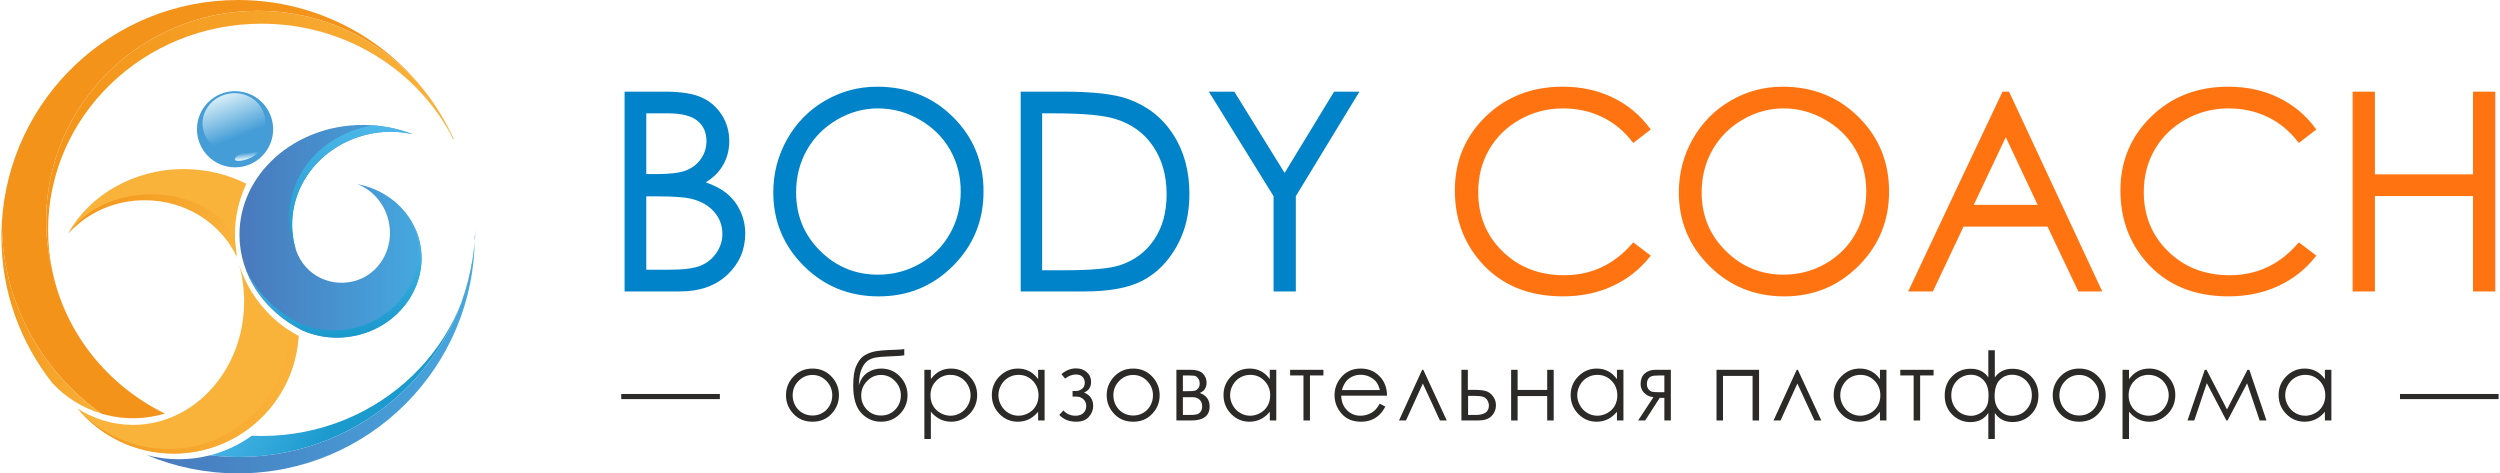 <?xml version="1.0" encoding="UTF-8"?>
<!DOCTYPE svg PUBLIC "-//W3C//DTD SVG 1.1//EN" "http://www.w3.org/Graphics/SVG/1.1/DTD/svg11.dtd">
<!-- Creator: CorelDRAW -->
<svg xmlns="http://www.w3.org/2000/svg" xml:space="preserve" width="1727px" height="327px" version="1.1" style="shape-rendering:geometricPrecision; text-rendering:geometricPrecision; image-rendering:optimizeQuality; fill-rule:evenodd; clip-rule:evenodd"
viewBox="0 0 1592.79 301.93"
 xmlns:xlink="http://www.w3.org/1999/xlink"
 xmlns:xodm="http://www.corel.com/coreldraw/odm/2003">
 <defs>
  <style type="text/css">
   <![CDATA[
    .fil17 {fill:#2B2A29}
    .fil16 {fill:#2B2A29;fill-rule:nonzero}
    .fil7 {fill:#F9B33B;fill-rule:nonzero}
    .fil0 {fill:#F3931A;fill-rule:nonzero}
    .fil4 {fill:#449DD7;fill-rule:nonzero}
    .fil14 {fill:#0083C8;fill-rule:nonzero}
    .fil15 {fill:#FF7311;fill-rule:nonzero}
    .fil5 {fill:url(#id0)}
    .fil6 {fill:url(#id1)}
    .fil13 {fill:url(#id2)}
    .fil8 {fill:url(#id3)}
    .fil10 {fill:url(#id4)}
    .fil9 {fill:url(#id5)}
    .fil2 {fill:url(#id6)}
    .fil1 {fill:url(#id7)}
    .fil11 {fill:url(#id8)}
    .fil3 {fill:url(#id9)}
    .fil12 {fill:url(#id10)}
   ]]>
  </style>
  <linearGradient id="id0" gradientUnits="userSpaceOnUse" x1="154.54" y1="94.67" x2="142.04" y2="62.08">
   <stop offset="0" style="stop-opacity:1; stop-color:#449DD7"/>
   <stop offset="0.231" style="stop-opacity:1; stop-color:#449DD7"/>
   <stop offset="1" style="stop-opacity:1; stop-color:#D0EAF6"/>
  </linearGradient>
  <linearGradient id="id1" gradientUnits="userSpaceOnUse" x1="155.93" y1="97.04" x2="156.39" y2="101.26">
   <stop offset="0" style="stop-opacity:1; stop-color:#449DD7"/>
   <stop offset="0.09" style="stop-opacity:1; stop-color:#449DD7"/>
   <stop offset="1" style="stop-opacity:1; stop-color:#D4ECF8"/>
  </linearGradient>
  <linearGradient id="id2" gradientUnits="userSpaceOnUse" x1="92.78" y1="226.44" x2="302.15" y2="226.44">
   <stop offset="0" style="stop-opacity:1; stop-color:#4979BC"/>
   <stop offset="1" style="stop-opacity:1; stop-color:#45A7DE"/>
  </linearGradient>
  <linearGradient id="id3" gradientUnits="userSpaceOnUse" x1="142.17" y1="164.41" x2="53.01" y2="119.76">
   <stop offset="0" style="stop-opacity:1; stop-color:#F9B33B"/>
   <stop offset="1" style="stop-opacity:1; stop-color:#F39519"/>
  </linearGradient>
  <linearGradient id="id4" gradientUnits="userSpaceOnUse" xlink:href="#id3" x1="285.04" y1="115.59" x2="34.19" y2="72.9">
  </linearGradient>
  <linearGradient id="id5" gradientUnits="userSpaceOnUse" xlink:href="#id3" x1="184.54" y1="263.02" x2="52.13" y2="233.23">
  </linearGradient>
  <linearGradient id="id6" gradientUnits="userSpaceOnUse" x1="217.91" y1="163.08" x2="230.43" y2="78.17">
   <stop offset="0" style="stop-opacity:1; stop-color:#1B9ACE"/>
   <stop offset="1" style="stop-opacity:1; stop-color:#4DB7E9"/>
  </linearGradient>
  <linearGradient id="id7" gradientUnits="userSpaceOnUse" xlink:href="#id2" x1="151.84" y1="146.9" x2="263.65" y2="146.9">
  </linearGradient>
  <linearGradient id="id8" gradientUnits="userSpaceOnUse" xlink:href="#id3" x1="67.93" y1="203.54" x2="-3.85" y2="202.17">
  </linearGradient>
  <linearGradient id="id9" gradientUnits="userSpaceOnUse" xlink:href="#id6" x1="220.11" y1="213.09" x2="212.06" y2="152.53">
  </linearGradient>
  <linearGradient id="id10" gradientUnits="userSpaceOnUse" x1="272.07" y1="246.43" x2="171.03" y2="193.6">
   <stop offset="0" style="stop-opacity:1; stop-color:#1B9ACE"/>
   <stop offset="0.361" style="stop-opacity:1; stop-color:#1B9ACE"/>
   <stop offset="1" style="stop-opacity:1; stop-color:#4DB7E9"/>
  </linearGradient>
 </defs>
 <g id="Слой_x0020_1">
  <g id="_2080804948528">
   <g>
    <path class="fil0" d="M288.07 88.6c-20.51,-48 -68.51,-81.69 -124.46,-81.69 -74.6,0 -135.08,59.89 -135.08,133.74 0,11.27 1.41,22.22 4.06,32.68 8.46,39.57 35.37,72.62 71.63,90.46 -12.04,3.6 -24.9,4.07 -37.62,0.82 -0.94,-0.24 -1.87,-0.5 -2.8,-0.79 -38.45,-27.11 -63.52,-71.62 -63.52,-121.93l-0.01 0c4.69,-79.13 70.36,-141.89 150.69,-141.89 61.15,0 113.81,36.37 137.53,88.65l-0.42 -0.05z"/>
    <path class="fil1" d="M262.32 85.65c-9.21,-2.14 -19.11,-2.23 -29.01,0.13 -33.05,7.89 -53.92,38.74 -46.32,70.57 4.18,17.49 20.78,27.08 37.39,23.12 16.6,-3.96 26.69,-21.35 22.51,-38.84 -2.64,-11.06 -10.36,-19.51 -19.88,-23.21 19.77,3.74 35.99,18.16 40.03,37.96 5.45,26.68 -13.28,53.03 -41.82,58.85 -11.69,2.38 -23.2,0.92 -33.11,-3.42 -24.04,-11.98 -40.27,-34.89 -40.27,-61.14 0,-38.65 35.23,-69.97 78.68,-69.97 11.32,0 22.08,2.12 31.8,5.95z"/>
    <path class="fil2" d="M237.66 79.98c-2.08,0.28 -4.16,0.68 -6.24,1.16 -33.04,7.89 -53.91,38.74 -46.31,70.57 0.61,2.56 1.48,4.94 2.58,7.14l0 0c-0.26,-0.81 -0.49,-1.65 -0.7,-2.5 -7.6,-31.83 13.27,-62.68 46.32,-70.57 9.9,-2.36 19.8,-2.27 29.01,-0.13 -7.65,-3.02 -15.96,-4.98 -24.66,-5.67z"/>
    <path class="fil3" d="M263.55 144.86c0.66,1.92 1.19,3.87 1.61,5.9 5.44,26.66 -13.29,53.01 -41.83,58.83 -11.69,2.39 -23.19,0.94 -33.1,-3.42 -15.46,-7.7 -27.7,-19.92 -34.46,-34.66l-0.02 0.02c6.18,16.78 19.31,30.77 36.36,39.28 9.91,4.34 21.42,5.8 33.11,3.42 28.54,-5.82 47.27,-32.17 41.82,-58.85 -0.75,-3.7 -1.94,-7.21 -3.49,-10.52l0 0z"/>
    <path class="fil4" d="M173.32 82.44c0,13.41 -10.88,24.3 -24.3,24.3 -13.41,0 -24.29,-10.89 -24.29,-24.3 0,-13.43 10.88,-24.3 24.29,-24.3 13.42,0 24.3,10.87 24.3,24.3z"/>
    <path class="fil5" d="M168 74.68c1.91,10.29 -5.36,20.27 -16.24,22.29 -10.89,2.03 -21.27,-4.65 -23.19,-14.93 -1.92,-10.27 5.35,-20.24 16.24,-22.27 10.89,-2.04 21.27,4.64 23.19,14.91z"/>
    <path class="fil6" d="M163.42 96.47c0.47,1.26 -2.41,3.49 -6.41,4.97 -4.02,1.49 -7.64,1.66 -8.11,0.4 -0.47,-1.26 2.4,-3.5 6.41,-4.98 4.01,-1.48 7.64,-1.65 8.11,-0.39z"/>
    <path class="fil7" d="M189.51 214.38c-17.82,-9.65 -31.53,-25.88 -37.9,-45.43 2.07,7.38 3.2,15.23 3.2,23.38 0,43.46 -31.76,78.67 -70.94,78.67 -12.82,0 -24.85,-3.78 -35.23,-10.37 14.64,17.52 36.64,28.66 61.24,28.66 42.43,0 77.12,-33.11 79.63,-74.91z"/>
    <path class="fil7" d="M150.14 163.17c-9.91,-21.35 -32.35,-36.24 -58.45,-36.24 -19.85,0 -37.45,8.45 -49.16,21.97 13.49,-24.25 41.5,-41.05 73.71,-41.05 14.52,0 28.17,3.38 40.01,9.33 -4.69,9.93 -7.3,20.94 -7.3,32.53 0,4.6 0.41,9.08 1.19,13.46z"/>
    <path class="fil8" d="M43.09 148.47c10.24,-14.65 29.89,-24.55 52.45,-24.55 23.27,0 43.44,10.52 53.38,25.92 0,4.58 0.48,9.76 1.27,14.14 -9.96,-21.36 -32.51,-36.25 -58.74,-36.25 -19.42,0 -36.7,8.02 -48.45,20.92l0.09 -0.18z"/>
    <path class="fil9" d="M183.47 210.76c-0.27,41.82 -34.65,75.62 -77.02,75.62 -23.02,0 -43.67,-9.97 -57.78,-25.77l-0.03 0.02c14.64,17.52 36.64,28.66 61.24,28.66 42.43,0 77.12,-33.11 79.63,-74.91 -2.03,-1.11 -4,-2.27 -5.91,-3.55l-0.13 -0.07z"/>
    <path class="fil10" d="M32.59 173.33c-2.65,-10.46 -4.06,-21.41 -4.06,-32.68 0,-73.85 60.48,-133.74 135.08,-133.74 55.95,0 104.05,33.77 124.55,81.76 -22.16,-43.6 -68.51,-73.55 -122.21,-73.55 -75.21,0 -136.17,58.87 -136.17,131.49 0,9.14 0.97,18.08 2.81,26.72l0 0z"/>
    <path class="fil11" d="M63.8 263.82c-38.45,-27.11 -63.52,-71.62 -63.52,-121.93l-0.01 0c-0.18,3.01 -0.27,6.03 -0.27,9.07 0,35.4 12.28,67.85 32.68,93.6 8.38,8.92 19,15.62 31.12,19.26l0 0z"/>
    <path class="fil12" d="M302.14 150.98c-4.74,78.39 -70.44,140.51 -150.79,140.51 -6.19,0 -12.29,-0.38 -18.29,-1.09 9.7,-2.5 18.69,-6.76 26.59,-12.45 2.09,0.09 4.18,0.13 6.3,0.13 75.2,0 136.16,-58.86 136.16,-131.47l0.03 4.37z"/>
    <path class="fil13" d="M92.78 290.3c6.49,1.71 13.31,2.61 20.34,2.61 6.88,0 13.57,-0.86 19.94,-2.51 6,0.71 12.1,1.09 18.29,1.09 80.35,0 146.05,-62.12 150.79,-140.51l-0.23 -0.02c0,83.38 -67.59,150.97 -150.95,150.97 -20.62,0 -40.28,-4.15 -58.18,-11.63z"/>
   </g>
   <g>
    <path class="fil14" d="M398.26 59.24l24.8 0c9.99,0 17.68,1.17 23.02,3.54 5.38,2.37 9.61,6.02 12.71,10.93 3.13,4.87 4.67,10.34 4.67,16.3 0,5.61 -1.37,10.69 -4.09,15.28 -2.71,4.58 -6.72,8.29 -11.97,11.16 6.54,2.22 11.56,4.82 15.07,7.83 3.53,2.98 6.25,6.6 8.21,10.86 1.96,4.24 2.95,8.86 2.95,13.82 0,10.11 -3.68,18.67 -11.07,25.65 -7.39,6.98 -17.3,10.49 -29.74,10.49l-34.56 0 0 -125.86zm12.27 12.27l0 40.32 7.21 0c8.77,0 15.23,-0.82 19.34,-2.43 4.12,-1.63 7.39,-4.2 9.79,-7.71 2.42,-3.5 3.62,-7.42 3.62,-11.68 0,-5.76 -2.01,-10.29 -6.04,-13.59 -4.06,-3.27 -10.49,-4.91 -19.32,-4.91l-14.6 0zm0 52.94l0 48.38 15.63 0c9.2,0 15.95,-0.91 20.24,-2.69 4.3,-1.81 7.74,-4.64 10.34,-8.47 2.61,-3.83 3.92,-7.98 3.92,-12.42 0,-5.61 -1.84,-10.51 -5.49,-14.69 -3.65,-4.15 -8.68,-7.01 -15.08,-8.56 -4.29,-1.02 -11.77,-1.55 -22.43,-1.55l-7.13 0zm148.03 -68.36c19.05,0 35,6.37 47.82,19.08 12.83,12.7 19.25,28.36 19.25,46.94 0,18.44 -6.4,34.07 -19.19,46.89 -12.83,12.83 -28.43,19.26 -46.86,19.26 -18.64,0 -34.39,-6.4 -47.21,-19.17 -12.83,-12.77 -19.25,-28.22 -19.25,-46.36 0,-12.1 2.92,-23.29 8.76,-33.63 5.84,-10.31 13.82,-18.4 23.93,-24.25 10.08,-5.84 21,-8.76 32.75,-8.76zm0.55 12.27c-9.29,0 -18.11,2.42 -26.47,7.27 -8.32,4.85 -14.84,11.37 -19.54,19.58 -4.67,8.24 -7.01,17.38 -7.01,27.49 0,14.93 5.17,27.55 15.54,37.83 10.37,10.31 22.87,15.46 37.48,15.46 9.79,0 18.82,-2.37 27.11,-7.11 8.33,-4.73 14.81,-11.21 19.46,-19.42 4.64,-8.21 6.98,-17.33 6.98,-27.38 0,-9.99 -2.34,-19.01 -6.98,-27.08 -4.65,-8.06 -11.22,-14.52 -19.66,-19.37 -8.44,-4.85 -17.41,-7.27 -26.91,-7.27zm91.79 116.74l0 -125.86 26.12 0c18.82,0 32.49,1.52 40.99,4.53 12.21,4.3 21.76,11.69 28.63,22.26 6.86,10.55 10.31,23.11 10.31,37.72 0,12.62 -2.72,23.69 -8.18,33.27 -5.43,9.59 -12.53,16.69 -21.21,21.24 -8.7,4.56 -20.92,6.84 -36.6,6.84l-40.06 0zm12.1 -11.92l14.52 0c17.35,0 29.36,-1.08 36.08,-3.24 9.43,-3.1 16.88,-8.62 22.29,-16.63 5.4,-8.03 8.09,-17.82 8.09,-29.39 0,-12.12 -2.92,-22.52 -8.79,-31.11 -5.85,-8.62 -14.03,-14.52 -24.48,-17.7 -7.86,-2.4 -20.81,-3.6 -38.83,-3.6l-8.88 0 0 101.67zm108.53 -113.94l14.4 0 32.55 52.56 31.99 -52.56 14.31 0 -39.97 65.68 0 60.18 -12.62 0 0 -60.18 -40.66 -65.68z"/>
    <path class="fil14" d="M398.26 58.45l24.8 0c5.04,0 9.5,0.3 13.37,0.89 3.9,0.6 7.23,1.5 9.97,2.71 2.76,1.22 5.23,2.76 7.4,4.63 2.17,1.87 4.06,4.07 5.65,6.6 1.61,2.49 2.81,5.15 3.6,7.93 0.8,2.8 1.2,5.74 1.2,8.79 0,2.87 -0.35,5.62 -1.05,8.23 -0.7,2.61 -1.75,5.09 -3.15,7.45 -1.39,2.36 -3.12,4.5 -5.17,6.41 -1.66,1.53 -3.52,2.93 -5.6,4.18 2.65,0.96 5.04,2 7.15,3.09 2.57,1.33 4.76,2.77 6.56,4.32 1.81,1.53 3.42,3.22 4.81,5.07 1.39,1.85 2.59,3.87 3.6,6.06 1,2.18 1.76,4.45 2.26,6.82 0.51,2.35 0.76,4.8 0.76,7.33 0,5.16 -0.94,9.94 -2.83,14.32 -1.89,4.37 -4.72,8.34 -8.49,11.9 -3.78,3.57 -8.19,6.25 -13.25,8.04 -5.04,1.78 -10.72,2.67 -17.03,2.67l-35.35 0 0 -127.44 0.79 0zm24.8 1.58l-24.01 0 0 124.28 33.77 0c6.13,0 11.64,-0.86 16.5,-2.58 4.86,-1.71 9.09,-4.28 12.7,-7.69 3.61,-3.41 6.32,-7.21 8.12,-11.38 1.8,-4.18 2.7,-8.75 2.7,-13.7 0,-2.43 -0.24,-4.77 -0.72,-7.01 -0.48,-2.25 -1.2,-4.42 -2.15,-6.48 -0.95,-2.07 -2.1,-4 -3.43,-5.77 -1.33,-1.77 -2.86,-3.38 -4.57,-4.83 -1.71,-1.46 -3.8,-2.83 -6.26,-4.11 -2.47,-1.28 -5.34,-2.48 -8.56,-3.57l-1.7 -0.58 1.57 -0.86c2.57,-1.4 4.83,-3 6.78,-4.82 1.94,-1.8 3.58,-3.82 4.9,-6.05 1.32,-2.22 2.31,-4.58 2.98,-7.06 0.66,-2.47 1,-5.08 1,-7.82 0,-2.91 -0.38,-5.71 -1.14,-8.36 -0.76,-2.64 -1.89,-5.15 -3.41,-7.51 -1.51,-2.4 -3.29,-4.48 -5.36,-6.25 -2.05,-1.77 -4.39,-3.23 -7,-4.38 -2.61,-1.16 -5.8,-2.02 -9.57,-2.6 -3.8,-0.58 -8.19,-0.87 -13.14,-0.87zm-11.74 12.27l0 38.74 6.43 0c4.33,0 8.11,-0.2 11.29,-0.6 3.17,-0.4 5.76,-0.99 7.76,-1.77 1.98,-0.79 3.77,-1.81 5.34,-3.05 1.57,-1.23 2.93,-2.69 4.08,-4.37 1.17,-1.69 2.04,-3.47 2.62,-5.33 0.58,-1.88 0.87,-3.85 0.87,-5.92 0,-2.76 -0.49,-5.23 -1.44,-7.39 -0.96,-2.14 -2.41,-4.01 -4.32,-5.58 -1.94,-1.56 -4.46,-2.74 -7.57,-3.53 -3.15,-0.8 -6.9,-1.2 -11.24,-1.2l-13.82 0zm-1.58 39.53l0 -41.11 15.4 0c4.47,0 8.35,0.42 11.63,1.25 3.33,0.85 6.05,2.13 8.17,3.83 2.11,1.73 3.7,3.79 4.76,6.17 1.05,2.37 1.58,5.05 1.58,8.03 0,2.21 -0.31,4.35 -0.94,6.38 -0.63,2.02 -1.57,3.95 -2.82,5.76 -1.24,1.81 -2.71,3.39 -4.4,4.72 -1.69,1.33 -3.61,2.43 -5.75,3.27 -2.13,0.83 -4.84,1.46 -8.14,1.87 -3.25,0.41 -7.08,0.62 -11.48,0.62l-8.01 0 0 -0.79zm1.58 13.41l0 46.8 14.84 0c4.57,0 8.51,-0.22 11.84,-0.67 3.31,-0.43 6.02,-1.09 8.1,-1.96 2.07,-0.86 3.94,-1.99 5.6,-3.35 1.68,-1.37 3.14,-2.99 4.4,-4.83 1.25,-1.85 2.2,-3.78 2.83,-5.79 0.63,-1.98 0.94,-4.05 0.94,-6.19 0,-2.71 -0.44,-5.25 -1.32,-7.6 -0.88,-2.36 -2.21,-4.56 -3.97,-6.57 -1.77,-2.01 -3.88,-3.72 -6.31,-5.1 -2.45,-1.39 -5.24,-2.46 -8.36,-3.22 -2.11,-0.5 -5.03,-0.88 -8.74,-1.14 -3.7,-0.25 -8.22,-0.38 -13.51,-0.38l-6.34 0zm-1.58 47.59l0 -49.17 7.92 0c5.32,0 9.87,0.13 13.62,0.39 3.8,0.26 6.81,0.66 9,1.18 3.27,0.79 6.19,1.92 8.76,3.38 2.6,1.48 4.84,3.29 6.72,5.43 1.89,2.16 3.31,4.52 4.27,7.06 0.94,2.54 1.42,5.26 1.42,8.15 0,2.3 -0.34,4.52 -1.02,6.67 -0.67,2.14 -1.69,4.21 -3.03,6.19 -1.35,1.98 -2.92,3.71 -4.7,5.17 -1.77,1.45 -3.77,2.65 -5.99,3.59 -2.21,0.91 -5.06,1.61 -8.5,2.07 -3.42,0.45 -7.43,0.68 -12.05,0.68l-16.42 0 0 -0.79zm148.82 -117.53c9.62,0 18.47,1.61 26.54,4.83 8.07,3.21 15.35,8.05 21.84,14.48 6.49,6.42 11.36,13.61 14.61,21.53 3.25,7.92 4.88,16.59 4.88,25.97 0,9.31 -1.62,17.93 -4.86,25.85 -3.24,7.91 -8.1,15.11 -14.57,21.6 -6.48,6.48 -13.68,11.35 -21.58,14.61 -7.91,3.24 -16.52,4.87 -25.84,4.87 -9.42,0 -18.11,-1.62 -26.07,-4.85 -7.97,-3.23 -15.2,-8.08 -21.69,-14.54 -6.49,-6.46 -11.36,-13.61 -14.61,-21.43 -3.25,-7.82 -4.88,-16.33 -4.88,-25.49 0,-6.11 0.74,-12 2.22,-17.67 1.48,-5.67 3.7,-11.12 6.65,-16.35 2.96,-5.22 6.46,-9.88 10.49,-13.97 4.04,-4.09 8.62,-7.62 13.73,-10.57 5.09,-2.96 10.41,-5.18 15.94,-6.66 5.52,-1.47 11.26,-2.21 17.2,-2.21zm25.96 6.29c-7.88,-3.14 -16.53,-4.72 -25.96,-4.72 -5.8,0 -11.41,0.73 -16.8,2.17 -5.39,1.44 -10.58,3.61 -15.55,6.49 -4.99,2.89 -9.46,6.33 -13.39,10.31 -3.94,4 -7.36,8.55 -10.25,13.65 -2.89,5.1 -5.05,10.43 -6.5,15.96 -1.44,5.53 -2.16,11.29 -2.16,17.28 0,8.96 1.59,17.26 4.75,24.88 3.17,7.64 7.93,14.61 14.27,20.92 6.33,6.31 13.39,11.05 21.17,14.2 7.77,3.16 16.27,4.74 25.48,4.74 9.12,0 17.54,-1.59 25.24,-4.76 7.71,-3.17 14.73,-7.93 21.07,-14.26 6.32,-6.34 11.07,-13.37 14.23,-21.09 3.15,-7.71 4.73,-16.13 4.73,-25.25 0,-9.19 -1.59,-17.65 -4.75,-25.37 -3.17,-7.73 -7.93,-14.74 -14.27,-21.02 -6.33,-6.28 -13.44,-10.99 -21.31,-14.13zm-25.4 7.55c-9.15,0 -17.84,2.39 -26.08,7.17 -4.1,2.39 -7.76,5.19 -10.97,8.4 -3.2,3.21 -5.97,6.84 -8.28,10.89 -2.3,4.05 -4.03,8.33 -5.18,12.84 -1.15,4.52 -1.73,9.27 -1.73,14.26 0,7.37 1.28,14.16 3.82,20.37 2.55,6.2 6.38,11.84 11.49,16.9 5.1,5.08 10.74,8.89 16.88,11.42 6.15,2.54 12.84,3.8 20.05,3.8 9.65,0 18.55,-2.33 26.72,-6.99 4.1,-2.33 7.75,-5.09 10.94,-8.28 3.19,-3.18 5.93,-6.81 8.22,-10.85 2.28,-4.04 4.01,-8.31 5.16,-12.81 1.14,-4.49 1.72,-9.22 1.72,-14.18 0,-4.93 -0.58,-9.62 -1.72,-14.05 -1.15,-4.45 -2.87,-8.67 -5.15,-12.64 -2.29,-3.96 -5.04,-7.53 -8.27,-10.71 -3.23,-3.18 -6.94,-5.98 -11.11,-8.37 -4.15,-2.39 -8.45,-4.18 -12.87,-5.38 -4.41,-1.19 -8.97,-1.79 -13.64,-1.79zm-26.87 5.81c8.48,-4.92 17.44,-7.38 26.87,-7.38 4.81,0 9.5,0.61 14.05,1.84 4.54,1.23 8.96,3.08 13.25,5.54 4.28,2.46 8.1,5.33 11.43,8.61 3.32,3.27 6.16,6.96 8.52,11.05 2.36,4.09 4.13,8.44 5.31,13.03 1.18,4.57 1.78,9.39 1.78,14.44 0,5.09 -0.6,9.95 -1.78,14.57 -1.18,4.62 -2.95,9.02 -5.31,13.19 -2.36,4.17 -5.19,7.91 -8.48,11.2 -3.29,3.28 -7.05,6.13 -11.27,8.53 -8.42,4.8 -17.58,7.2 -27.5,7.2 -7.41,0 -14.29,-1.31 -20.64,-3.92 -6.34,-2.62 -12.15,-6.54 -17.4,-11.76 -5.25,-5.21 -9.2,-11.03 -11.83,-17.43 -2.63,-6.4 -3.95,-13.4 -3.95,-20.96 0,-5.12 0.6,-10.01 1.78,-14.65 1.18,-4.64 2.97,-9.05 5.34,-13.23 2.38,-4.17 5.24,-7.91 8.54,-11.22 3.31,-3.31 7.08,-6.2 11.29,-8.65zm117.87 110.15l0 -126.65 26.91 0c9.42,0 17.56,0.38 24.43,1.14 6.9,0.76 12.52,1.91 16.82,3.43 6.19,2.18 11.71,5.15 16.54,8.9 4.84,3.75 9,8.32 12.49,13.68 3.48,5.34 6.09,11.2 7.83,17.56 1.74,6.36 2.61,13.22 2.61,20.59 0,6.36 -0.69,12.35 -2.06,17.96 -1.38,5.62 -3.46,10.85 -6.22,15.7 -2.75,4.85 -5.93,9.08 -9.51,12.67 -3.6,3.6 -7.61,6.56 -12.02,8.88 -4.43,2.31 -9.73,4.05 -15.9,5.2 -6.16,1.15 -13.19,1.73 -21.07,1.73l-40.85 0 0 -0.79zm1.58 -125.07l0 124.28 39.27 0c7.8,0 14.73,-0.56 20.78,-1.7 6.02,-1.12 11.18,-2.8 15.46,-5.04 4.27,-2.24 8.15,-5.12 11.64,-8.6 3.48,-3.49 6.57,-7.61 9.25,-12.34 2.69,-4.72 4.71,-9.82 6.06,-15.29 1.34,-5.48 2.02,-11.34 2.02,-17.59 0,-7.24 -0.86,-13.97 -2.56,-20.18 -1.69,-6.2 -4.24,-11.91 -7.63,-17.11 -3.38,-5.21 -7.43,-9.64 -12.13,-13.29 -4.71,-3.66 -10.08,-6.54 -16.1,-8.66 -4.2,-1.48 -9.7,-2.61 -16.48,-3.36 -6.79,-0.74 -14.87,-1.12 -24.25,-1.12l-25.33 0zm12.1 112.36l13.73 0c8.67,0 15.99,-0.27 21.96,-0.8 5.94,-0.54 10.57,-1.34 13.87,-2.4 4.65,-1.53 8.81,-3.65 12.46,-6.37 3.63,-2.71 6.78,-6.03 9.42,-9.95 2.66,-3.94 4.65,-8.33 5.98,-13.13 1.32,-4.82 1.98,-10.1 1.98,-15.82 0,-6 -0.72,-11.57 -2.17,-16.69 -1.44,-5.09 -3.6,-9.76 -6.48,-13.98 -2.86,-4.23 -6.31,-7.79 -10.31,-10.69 -4.02,-2.9 -8.61,-5.14 -13.75,-6.71 -3.87,-1.18 -9.03,-2.07 -15.45,-2.66 -6.42,-0.59 -14.14,-0.89 -23.15,-0.89l-8.09 0 0 100.09zm13.73 1.58l-15.31 0 0 -103.25 9.67 0c9.01,0 16.78,0.3 23.29,0.91 6.53,0.6 11.79,1.51 15.76,2.72 5.32,1.62 10.07,3.94 14.22,6.94 4.15,3 7.72,6.69 10.69,11.08 2.98,4.36 5.21,9.18 6.7,14.44 1.49,5.26 2.23,10.97 2.23,17.11 0,5.85 -0.68,11.26 -2.05,16.23 -1.37,4.98 -3.43,9.51 -6.18,13.6 -2.74,4.06 -6,7.51 -9.79,10.33 -3.79,2.83 -8.1,5.03 -12.91,6.6 -3.41,1.1 -8.15,1.93 -14.23,2.47 -6.05,0.54 -13.42,0.82 -22.09,0.82zm94.01 -115.52l14.84 0 32.1 51.85 31.56 -51.85 16.16 0 -40.58 66.68 0 60.76 -14.2 0 0 -60.76 -41.29 -66.68 1.41 0zm13.97 1.58l-12.56 0 40.05 64.67 0 59.61 11.04 0 0 -59.61 39.36 -64.67 -12.48 0 -32.42 53.27 -32.99 -53.27z"/>
    <path class="fil15" d="M1050.89 82.47l-9.93 7.62c-5.46,-7.12 -12.03,-12.53 -19.72,-16.21 -7.65,-3.68 -16.07,-5.52 -25.27,-5.52 -10.02,0 -19.31,2.42 -27.87,7.24 -8.56,4.83 -15.16,11.31 -19.86,19.43 -4.71,8.12 -7.07,17.3 -7.07,27.43 0,15.37 5.25,28.2 15.77,38.45 10.52,10.28 23.78,15.43 39.82,15.43 17.62,0 32.34,-6.9 44.2,-20.69l9.93 7.54c-6.28,7.98 -14.11,14.17 -23.48,18.52 -9.38,4.35 -19.87,6.55 -31.44,6.55 -22.03,0 -39.41,-7.34 -52.12,-22 -10.66,-12.36 -16.01,-27.32 -16.01,-44.82 0,-18.4 6.46,-33.92 19.37,-46.48 12.95,-12.59 29.13,-18.87 48.59,-18.87 11.74,0 22.35,2.31 31.81,6.92 9.47,4.65 17.24,11.13 23.28,19.46zm85.25 -26.38c19.05,0 35,6.37 47.83,19.08 12.82,12.7 19.25,28.36 19.25,46.94 0,18.44 -6.4,34.07 -19.19,46.89 -12.83,12.83 -28.43,19.26 -46.87,19.26 -18.64,0 -34.38,-6.4 -47.21,-19.17 -12.82,-12.77 -19.25,-28.22 -19.25,-46.36 0,-12.1 2.92,-23.29 8.77,-33.63 5.84,-10.31 13.81,-18.4 23.92,-24.25 10.08,-5.84 21.01,-8.76 32.75,-8.76zm0.56 12.27c-9.29,0 -18.12,2.42 -26.47,7.27 -8.33,4.85 -14.84,11.37 -19.55,19.58 -4.67,8.24 -7.01,17.38 -7.01,27.49 0,14.93 5.17,27.55 15.54,37.83 10.38,10.31 22.88,15.46 37.49,15.46 9.78,0 18.81,-2.37 27.11,-7.11 8.32,-4.73 14.81,-11.21 19.45,-19.42 4.65,-8.21 6.99,-17.33 6.99,-27.38 0,-9.99 -2.34,-19.01 -6.99,-27.08 -4.64,-8.06 -11.21,-14.52 -19.66,-19.37 -8.44,-4.85 -17.41,-7.27 -26.9,-7.27zm143.32 -9.12l58.72 125.86 -13.52 0 -19.66 -41.37 -54.55 0 -19.54 41.37 -14.02 0 59.42 -125.86 3.15 0zm-1.58 26.41l-21.64 45.81 43.21 0 -21.57 -45.81zm196.97 -3.18l-9.94 7.62c-5.46,-7.12 -12.03,-12.53 -19.71,-16.21 -7.66,-3.68 -16.07,-5.52 -25.28,-5.52 -10.02,0 -19.31,2.42 -27.87,7.24 -8.56,4.83 -15.16,11.31 -19.86,19.43 -4.7,8.12 -7.07,17.3 -7.07,27.43 0,15.37 5.26,28.2 15.77,38.45 10.52,10.28 23.79,15.43 39.82,15.43 17.62,0 32.34,-6.9 44.2,-20.69l9.94 7.54c-6.28,7.98 -14.11,14.17 -23.49,18.52 -9.38,4.35 -19.87,6.55 -31.44,6.55 -22.02,0 -39.4,-7.34 -52.11,-22 -10.67,-12.36 -16.01,-27.32 -16.01,-44.82 0,-18.4 6.45,-33.92 19.37,-46.48 12.94,-12.59 29.12,-18.87 48.58,-18.87 11.74,0 22.35,2.31 31.81,6.92 9.47,4.65 17.24,11.13 23.29,19.46zm25.06 -23.23l12.62 0 0 52.77 64.16 0 0 -52.77 12.62 0 0 125.86 -12.62 0 0 -60.82 -64.16 0 0 60.82 -12.62 0 0 -125.86z"/>
    <path class="fil15" d="M1051.38 83.09l-10.56 8.11 -0.48 -0.63c-2.7,-3.52 -5.66,-6.61 -8.9,-9.27 -3.24,-2.66 -6.75,-4.9 -10.53,-6.71 -3.77,-1.81 -7.73,-3.18 -11.89,-4.08 -4.15,-0.91 -8.5,-1.37 -13.05,-1.37 -4.94,0 -9.7,0.6 -14.27,1.79 -4.58,1.19 -8.99,2.98 -13.21,5.36 -4.22,2.37 -7.96,5.16 -11.22,8.35 -3.25,3.18 -6.03,6.78 -8.35,10.78 -2.32,4 -4.06,8.27 -5.22,12.77 -1.16,4.5 -1.74,9.26 -1.74,14.27 0,15.15 5.18,27.79 15.53,37.89 5.18,5.06 11.04,8.86 17.58,11.4 6.53,2.53 13.77,3.8 21.69,3.8 8.7,0 16.67,-1.7 23.93,-5.1 7.26,-3.4 13.82,-8.51 19.68,-15.31l0.48 -0.56 11.16 8.47 -0.49 0.63c-3.19,4.03 -6.77,7.63 -10.74,10.76 -3.95,3.12 -8.3,5.79 -13.04,7.98 -4.75,2.21 -9.77,3.87 -15.08,4.97 -5.3,1.1 -10.86,1.65 -16.69,1.65 -22.26,0 -39.85,-7.42 -52.71,-22.27 -5.4,-6.26 -9.45,-13.17 -12.15,-20.73 -2.7,-7.55 -4.05,-15.76 -4.05,-24.6 0,-9.31 1.63,-17.89 4.9,-25.74 3.27,-7.84 8.18,-14.95 14.71,-21.31 6.54,-6.36 13.92,-11.14 22.11,-14.32 8.19,-3.18 17.2,-4.77 27.02,-4.77 5.92,0 11.57,0.58 16.93,1.74 5.36,1.17 10.44,2.93 15.23,5.26 4.79,2.36 9.16,5.18 13.09,8.46 3.93,3.28 7.42,7.03 10.49,11.24l0.45 0.62 -0.61 0.47zm-10.27 5.9l8.7 -6.68c-2.87,-3.85 -6.13,-7.31 -9.77,-10.34 -3.84,-3.21 -8.1,-5.96 -12.77,-8.26 -4.67,-2.27 -9.64,-3.99 -14.87,-5.12 -5.25,-1.14 -10.78,-1.72 -16.6,-1.72 -9.63,0 -18.45,1.55 -26.45,4.66 -7.99,3.1 -15.19,7.77 -21.59,13.99 -6.37,6.2 -11.16,13.14 -14.34,20.79 -3.19,7.64 -4.79,16.03 -4.79,25.13 0,8.66 1.33,16.69 3.96,24.07 2.64,7.38 6.6,14.13 11.86,20.23 12.55,14.48 29.74,21.73 51.52,21.73 5.74,0 11.2,-0.54 16.37,-1.62 5.19,-1.08 10.1,-2.7 14.74,-4.85 4.62,-2.15 8.87,-4.75 12.73,-7.79 3.67,-2.9 6.99,-6.19 9.97,-9.89l-8.7 -6.6c-5.88,6.7 -12.46,11.75 -19.72,15.16 -7.48,3.49 -15.68,5.24 -24.6,5.24 -8.11,0 -15.53,-1.3 -22.26,-3.91 -6.74,-2.61 -12.77,-6.53 -18.1,-11.74 -10.68,-10.41 -16.02,-23.42 -16.02,-39.01 0,-5.13 0.6,-10.02 1.8,-14.66 1.19,-4.65 2.99,-9.05 5.38,-13.17 2.38,-4.12 5.25,-7.83 8.61,-11.11 3.36,-3.3 7.22,-6.17 11.55,-8.61 4.33,-2.44 8.87,-4.28 13.59,-5.5 4.71,-1.23 9.6,-1.84 14.66,-1.84 4.66,0 9.12,0.46 13.38,1.4 4.27,0.93 8.35,2.33 12.24,4.2 3.89,1.87 7.51,4.17 10.85,6.91 3.14,2.59 6.03,5.56 8.67,8.91zm95.04 -33.69c9.62,0 18.47,1.61 26.53,4.83 8.07,3.21 15.36,8.05 21.85,14.48 6.48,6.42 11.36,13.61 14.61,21.53 3.25,7.92 4.88,16.59 4.88,25.97 0,9.31 -1.62,17.93 -4.86,25.85 -3.24,7.91 -8.1,15.11 -14.57,21.6 -6.49,6.48 -13.68,11.35 -21.59,14.61 -7.9,3.24 -16.51,4.87 -25.83,4.87 -9.42,0 -18.11,-1.62 -26.08,-4.85 -7.96,-3.23 -15.2,-8.08 -21.68,-14.54 -6.49,-6.46 -11.37,-13.61 -14.62,-21.43 -3.24,-7.82 -4.87,-16.33 -4.87,-25.49 0,-6.11 0.74,-12 2.22,-17.67 1.47,-5.67 3.69,-11.12 6.65,-16.35 2.96,-5.22 6.45,-9.88 10.49,-13.97 4.04,-4.09 8.62,-7.62 13.72,-10.57 5.1,-2.96 10.42,-5.18 15.94,-6.66 5.53,-1.47 11.27,-2.21 17.21,-2.21zm25.95 6.29c-7.87,-3.14 -16.53,-4.72 -25.95,-4.72 -5.81,0 -11.41,0.73 -16.8,2.17 -5.39,1.44 -10.58,3.61 -15.56,6.49 -4.99,2.89 -9.46,6.33 -13.39,10.31 -3.94,4 -7.36,8.55 -10.24,13.65 -2.89,5.1 -5.06,10.43 -6.5,15.96 -1.44,5.53 -2.16,11.29 -2.16,17.28 0,8.96 1.58,17.26 4.75,24.88 3.17,7.64 7.93,14.61 14.27,20.92 6.33,6.31 13.39,11.05 21.16,14.2 7.78,3.16 16.28,4.74 25.49,4.74 9.12,0 17.53,-1.59 25.24,-4.76 7.7,-3.17 14.73,-7.93 21.07,-14.26 6.32,-6.34 11.06,-13.37 14.22,-21.09 3.16,-7.71 4.74,-16.13 4.74,-25.25 0,-9.19 -1.59,-17.65 -4.75,-25.37 -3.17,-7.73 -7.93,-14.74 -14.27,-21.02 -6.33,-6.28 -13.45,-10.99 -21.32,-14.13zm-25.4 7.55c-9.14,0 -17.84,2.39 -26.07,7.17 -4.1,2.39 -7.76,5.19 -10.97,8.4 -3.2,3.21 -5.97,6.84 -8.29,10.89 -2.3,4.05 -4.02,8.33 -5.17,12.84 -1.15,4.52 -1.73,9.27 -1.73,14.26 0,7.37 1.27,14.16 3.82,20.37 2.55,6.2 6.38,11.84 11.49,16.9 5.1,5.08 10.74,8.89 16.88,11.42 6.15,2.54 12.83,3.8 20.04,3.8 9.66,0 18.56,-2.33 26.73,-6.99 4.09,-2.33 7.74,-5.09 10.93,-8.28 3.2,-3.18 5.94,-6.81 8.23,-10.85 2.28,-4.04 4,-8.31 5.15,-12.81 1.15,-4.49 1.73,-9.22 1.73,-14.18 0,-4.93 -0.58,-9.62 -1.72,-14.05 -1.15,-4.45 -2.87,-8.67 -5.16,-12.64 -2.28,-3.96 -5.04,-7.53 -8.26,-10.71 -3.23,-3.18 -6.94,-5.98 -11.11,-8.37 -4.16,-2.39 -8.45,-4.18 -12.87,-5.38 -4.42,-1.19 -8.97,-1.79 -13.65,-1.79zm-26.86 5.81c8.48,-4.92 17.44,-7.38 26.86,-7.38 4.82,0 9.51,0.61 14.05,1.84 4.55,1.23 8.97,3.08 13.25,5.54 4.29,2.46 8.11,5.33 11.43,8.61 3.32,3.27 6.17,6.96 8.53,11.05 2.36,4.09 4.13,8.44 5.31,13.03 1.18,4.57 1.77,9.39 1.77,14.44 0,5.09 -0.59,9.95 -1.77,14.57 -1.18,4.62 -2.95,9.02 -5.31,13.19 -2.36,4.17 -5.19,7.91 -8.48,11.2 -3.3,3.28 -7.06,6.13 -11.27,8.53 -8.42,4.8 -17.58,7.2 -27.51,7.2 -7.4,0 -14.29,-1.31 -20.64,-3.92 -6.34,-2.62 -12.14,-6.54 -17.39,-11.76 -5.26,-5.21 -9.2,-11.03 -11.83,-17.43 -2.63,-6.4 -3.95,-13.4 -3.95,-20.96 0,-5.12 0.59,-10.01 1.78,-14.65 1.18,-4.64 2.96,-9.05 5.34,-13.23 2.38,-4.17 5.23,-7.91 8.54,-11.22 3.3,-3.31 7.07,-6.2 11.29,-8.65zm170.91 -16.04l59.24 126.98 -15.25 0 -19.67 -41.37 -53.55 0 -19.54 41.37 -15.77 0c20.03,-42.49 40.02,-85.01 60.17,-127.44l4.16 0 0.21 0.46zm56.77 125.4l-57.98 -124.28 -2.16 0 -58.68 124.28 12.28 0 19.55 -41.37 55.54 0 19.66 41.37 11.79 0zm-59.07 -96.81l-20.4 43.17 40.73 0 -20.33 -43.17zm-22.35 43.62l22.36 -47.31 22.8 48.44 -45.69 0 0.53 -1.13zm219.8 -48.03l-10.55 8.11 -0.48 -0.63c-2.7,-3.52 -5.67,-6.61 -8.9,-9.27 -3.24,-2.66 -6.76,-4.9 -10.54,-6.71 -3.76,-1.81 -7.73,-3.18 -11.88,-4.08 -4.15,-0.91 -8.5,-1.37 -13.05,-1.37 -4.94,0 -9.7,0.6 -14.27,1.79 -4.58,1.19 -8.99,2.98 -13.22,5.36 -4.21,2.37 -7.95,5.16 -11.21,8.35 -3.25,3.18 -6.04,6.78 -8.35,10.78 -2.32,4 -4.06,8.27 -5.22,12.77 -1.16,4.5 -1.75,9.26 -1.75,14.27 0,15.15 5.18,27.79 15.54,37.89 5.18,5.06 11.04,8.86 17.57,11.4 6.54,2.53 13.77,3.8 21.7,3.8 8.69,0 16.67,-1.7 23.92,-5.1 7.27,-3.4 13.83,-8.51 19.68,-15.31l0.49 -0.56 11.16 8.47 -0.5 0.63c-3.18,4.03 -6.76,7.63 -10.73,10.76 -3.96,3.12 -8.31,5.79 -13.04,7.98 -4.75,2.21 -9.78,3.87 -15.08,4.97 -5.3,1.1 -10.86,1.65 -16.69,1.65 -22.26,0 -39.85,-7.42 -52.71,-22.27 -5.4,-6.26 -9.46,-13.17 -12.16,-20.73 -2.7,-7.55 -4.05,-15.76 -4.05,-24.6 0,-9.31 1.64,-17.89 4.91,-25.74 3.27,-7.84 8.17,-14.95 14.7,-21.31 6.55,-6.36 13.92,-11.14 22.12,-14.32 8.19,-3.18 17.2,-4.77 27.02,-4.77 5.92,0 11.57,0.58 16.92,1.74 5.37,1.17 10.45,2.93 15.24,5.26 4.79,2.36 9.16,5.18 13.09,8.46 3.92,3.28 7.42,7.03 10.48,11.24l0.45 0.62 -0.61 0.47zm-10.27 5.9l8.7 -6.68c-2.87,-3.85 -6.13,-7.31 -9.76,-10.34 -3.84,-3.21 -8.1,-5.96 -12.77,-8.26 -4.68,-2.27 -9.64,-3.99 -14.88,-5.12 -5.24,-1.14 -10.78,-1.72 -16.59,-1.72 -9.64,0 -18.46,1.55 -26.46,4.66 -7.99,3.1 -15.19,7.77 -21.58,13.99 -6.38,6.2 -11.16,13.14 -14.35,20.79 -3.18,7.64 -4.78,16.03 -4.78,25.13 0,8.66 1.32,16.69 3.96,24.07 2.64,7.38 6.59,14.13 11.86,20.23 12.54,14.48 29.73,21.73 51.52,21.73 5.73,0 11.19,-0.54 16.37,-1.62 5.18,-1.08 10.1,-2.7 14.74,-4.85 4.62,-2.15 8.86,-4.75 12.72,-7.79 3.67,-2.9 7,-6.19 9.98,-9.89l-8.71 -6.6c-5.88,6.7 -12.45,11.75 -19.72,15.16 -7.47,3.49 -15.67,5.24 -24.59,5.24 -8.11,0 -15.53,-1.3 -22.27,-3.91 -6.73,-2.61 -12.77,-6.53 -18.1,-11.74 -10.67,-10.41 -16.01,-23.42 -16.01,-39.01 0,-5.13 0.6,-10.02 1.79,-14.66 1.2,-4.65 3,-9.05 5.38,-13.17 2.39,-4.12 5.26,-7.83 8.62,-11.11 3.36,-3.3 7.21,-6.17 11.54,-8.61 4.34,-2.44 8.88,-4.28 13.59,-5.5 4.71,-1.23 9.6,-1.84 14.67,-1.84 4.65,0 9.12,0.46 13.38,1.4 4.26,0.93 8.34,2.33 12.23,4.2 3.9,1.87 7.52,4.17 10.85,6.91 3.15,2.59 6.04,5.56 8.67,8.91zm34.86 -30.54l13.41 0 0 52.76 62.58 0 0 -52.76 14.2 0 0 127.44 -14.2 0 0 -60.83 -62.58 0 0 60.83 -14.2 0 0 -127.44 0.79 0zm11.83 1.58l-11.04 0 0 124.28 11.04 0 0 -60.82 65.74 0 0 60.82 11.04 0 0 -124.28 -11.04 0 0 52.76 -65.74 0 0 -52.76z"/>
   </g>
   <g>
    <path class="fil16" d="M517.34 235.08c4.98,0 9.12,1.8 12.39,5.4 2.99,3.28 4.48,7.16 4.48,11.65 0,4.5 -1.58,8.44 -4.73,11.81 -3.15,3.37 -7.2,5.05 -12.14,5.05 -4.98,0 -9.04,-1.68 -12.19,-5.05 -3.15,-3.37 -4.73,-7.31 -4.73,-11.81 0,-4.47 1.49,-8.34 4.48,-11.62 3.27,-3.62 7.42,-5.43 12.44,-5.43zm-0.02 4.08c-3.46,0 -6.43,1.27 -8.91,3.82 -2.49,2.54 -3.73,5.63 -3.73,9.24 0,2.32 0.57,4.49 1.7,6.51 1.13,2.01 2.67,3.56 4.59,4.66 1.92,1.1 4.04,1.64 6.35,1.64 2.3,0 4.42,-0.54 6.34,-1.64 1.92,-1.1 3.46,-2.65 4.59,-4.66 1.13,-2.02 1.7,-4.19 1.7,-6.51 0,-3.61 -1.25,-6.7 -3.75,-9.24 -2.48,-2.55 -5.44,-3.82 -8.88,-3.82z"/>
    <path id="_1" class="fil16" d="M575.88 222.67l0 3.95c-1.99,0.35 -5.39,0.59 -10.22,0.73 -3.49,0.12 -6.19,0.36 -8.09,0.7 -1.89,0.36 -3.55,1.02 -4.96,2 -1.4,1 -2.58,2.49 -3.55,4.49 -0.96,1.99 -1.56,4.24 -1.8,6.7l-0.42 4.58c1.14,-3.72 2.99,-6.42 5.59,-8.15 2.59,-1.72 5.47,-2.59 8.62,-2.59 4.81,0 8.83,1.69 12.06,5.05 3.22,3.35 4.84,7.35 4.84,12 0,4.6 -1.62,8.56 -4.83,11.88 -3.22,3.32 -7.25,4.98 -12.08,4.98 -4.95,0 -9.14,-1.85 -12.58,-5.53 -3.44,-3.68 -5.15,-9.49 -5.15,-17.41 0,-5.52 0.63,-9.71 1.89,-12.55 1.26,-2.84 2.71,-4.88 4.34,-6.13 1.62,-1.25 3.73,-2.23 6.31,-2.94 2.59,-0.72 7.43,-1.16 14.52,-1.34 2.18,-0.06 4.02,-0.2 5.51,-0.42zm-2.19 29.55c0,-3.57 -1.25,-6.65 -3.76,-9.21 -2.49,-2.57 -5.46,-3.85 -8.89,-3.85 -3.41,0 -6.37,1.29 -8.86,3.87 -2.51,2.57 -3.76,5.64 -3.76,9.21 0,3.54 1.21,6.56 3.61,9.06 2.42,2.49 5.42,3.73 9.01,3.73 3.61,0 6.62,-1.24 9.03,-3.74 2.41,-2.5 3.62,-5.52 3.62,-9.07z"/>
    <path id="_2" class="fil16" d="M588.7 235.88l4.14 0 0 5.94c1.64,-2.26 3.53,-3.95 5.67,-5.06 2.14,-1.12 4.53,-1.68 7.17,-1.68 4.59,0 8.52,1.66 11.79,4.95 3.26,3.3 4.89,7.28 4.89,11.92 0,4.74 -1.62,8.76 -4.85,12.08 -3.24,3.31 -7.15,4.96 -11.72,4.96 -2.57,0 -4.93,-0.54 -7.09,-1.6 -2.17,-1.08 -4.11,-2.67 -5.86,-4.79l0 17.41 -4.14 0 0 -44.13zm16.67 3.22c-3.6,0 -6.62,1.25 -9.08,3.76 -2.46,2.5 -3.69,5.62 -3.69,9.34 0,2.44 0.55,4.65 1.64,6.59 1.1,1.96 2.67,3.5 4.71,4.65 2.05,1.15 4.21,1.72 6.47,1.72 2.23,0 4.33,-0.58 6.3,-1.74 1.97,-1.15 3.53,-2.76 4.7,-4.83 1.17,-2.07 1.75,-4.24 1.75,-6.5 0,-2.3 -0.58,-4.47 -1.74,-6.52 -1.16,-2.05 -2.71,-3.64 -4.67,-4.76 -1.94,-1.14 -4.09,-1.71 -6.39,-1.71z"/>
    <path id="_3" class="fil16" d="M665.39 235.88l0 32.32 -4.13 0 0 -5.56c-1.75,2.12 -3.7,3.71 -5.87,4.77 -2.16,1.05 -4.53,1.58 -7.1,1.58 -4.57,0 -8.47,-1.65 -11.71,-4.96 -3.24,-3.32 -4.85,-7.34 -4.85,-12.08 0,-4.64 1.63,-8.62 4.9,-11.92 3.26,-3.29 7.18,-4.95 11.78,-4.95 2.65,0 5.04,0.56 7.19,1.68 2.14,1.11 4.03,2.8 5.66,5.06l0 -5.94 4.13 0zm-16.65 3.22c-2.32,0 -4.46,0.57 -6.41,1.71 -1.95,1.12 -3.51,2.71 -4.66,4.76 -1.16,2.05 -1.74,4.22 -1.74,6.52 0,2.26 0.58,4.43 1.75,6.5 1.16,2.07 2.73,3.68 4.69,4.83 1.97,1.16 4.08,1.74 6.33,1.74 2.27,0 4.43,-0.57 6.46,-1.72 2.04,-1.15 3.6,-2.69 4.7,-4.65 1.09,-1.94 1.64,-4.15 1.64,-6.59 0,-3.72 -1.23,-6.84 -3.69,-9.34 -2.46,-2.51 -5.48,-3.76 -9.07,-3.76z"/>
    <path id="_4" class="fil16" d="M683.22 249.39l2.19 0c1.4,0 2.68,-0.46 3.85,-1.36 1.17,-0.91 1.75,-2.21 1.75,-3.91 0,-1.44 -0.46,-2.67 -1.41,-3.71 -0.94,-1.03 -2.38,-1.55 -4.33,-1.55 -2.26,0 -4.54,0.87 -6.83,2.62l-2.34 -2.87c2.93,-2.43 6.05,-3.65 9.34,-3.65 2.72,0 5,0.8 6.83,2.4 1.84,1.59 2.76,3.65 2.76,6.18 0,3.34 -1.49,5.62 -4.48,6.82 3.88,1.63 5.82,4.48 5.82,8.55 0,2.57 -0.91,4.9 -2.73,6.98 -1.83,2.07 -4.54,3.1 -8.17,3.1 -4.43,0 -8,-1.44 -10.71,-4.31l2.59 -2.91c2.02,2.26 4.6,3.39 7.77,3.39 2.12,0 3.78,-0.57 4.99,-1.71 1.21,-1.12 1.82,-2.62 1.82,-4.47 0,-1.81 -0.61,-3.26 -1.83,-4.36 -1.22,-1.09 -2.65,-1.64 -4.3,-1.64l-2.58 0 0 -3.59z"/>
    <path id="_5" class="fil16" d="M721.9 235.08c4.98,0 9.12,1.8 12.4,5.4 2.98,3.28 4.47,7.16 4.47,11.65 0,4.5 -1.57,8.44 -4.73,11.81 -3.14,3.37 -7.2,5.05 -12.14,5.05 -4.97,0 -9.04,-1.68 -12.19,-5.05 -3.15,-3.37 -4.73,-7.31 -4.73,-11.81 0,-4.47 1.5,-8.34 4.48,-11.62 3.28,-3.62 7.43,-5.43 12.44,-5.43zm-0.02 4.08c-3.46,0 -6.42,1.27 -8.91,3.82 -2.49,2.54 -3.72,5.63 -3.72,9.24 0,2.32 0.56,4.49 1.69,6.51 1.14,2.01 2.67,3.56 4.6,4.66 1.91,1.1 4.03,1.64 6.34,1.64 2.3,0 4.42,-0.54 6.34,-1.64 1.93,-1.1 3.46,-2.65 4.59,-4.66 1.13,-2.02 1.7,-4.19 1.7,-6.51 0,-3.61 -1.25,-6.7 -3.74,-9.24 -2.49,-2.55 -5.45,-3.82 -8.89,-3.82z"/>
    <path id="_6" class="fil16" d="M758.86 268.2l-9.41 0 0 -32.32 9.27 0c3.53,0 6.07,0.81 7.64,2.42 1.55,1.62 2.33,3.52 2.33,5.69 0,3.28 -1.45,5.49 -4.35,6.66 4.2,1.49 6.3,4.36 6.3,8.61 0,5.96 -3.93,8.94 -11.78,8.94zm-5.27 -28.73l0 10.04 2.72 0c2.48,0 4.1,-0.1 4.85,-0.29 0.76,-0.21 1.47,-0.69 2.14,-1.46 0.67,-0.79 1.01,-1.81 1.01,-3.1 0,-1.34 -0.35,-2.45 -1.05,-3.36 -0.7,-0.91 -1.43,-1.44 -2.2,-1.6 -0.77,-0.15 -2.35,-0.23 -4.75,-0.23l-2.72 0zm0 13.88l0 11.32 4.48 0c2.11,0 3.62,-0.13 4.52,-0.41 0.91,-0.26 1.69,-0.84 2.33,-1.73 0.65,-0.9 0.97,-2.02 0.97,-3.39 0,-1.77 -0.56,-3.17 -1.67,-4.22 -1.12,-1.05 -2.59,-1.57 -4.42,-1.57l-6.21 0z"/>
    <path id="_7" class="fil16" d="M813.16 235.88l0 32.32 -4.14 0 0 -5.56c-1.74,2.12 -3.69,3.71 -5.86,4.77 -2.16,1.05 -4.54,1.58 -7.11,1.58 -4.56,0 -8.47,-1.65 -11.7,-4.96 -3.24,-3.32 -4.85,-7.34 -4.85,-12.08 0,-4.64 1.63,-8.62 4.9,-11.92 3.25,-3.29 7.18,-4.95 11.78,-4.95 2.64,0 5.04,0.56 7.19,1.68 2.14,1.11 4.03,2.8 5.65,5.06l0 -5.94 4.14 0zm-16.66 3.22c-2.31,0 -4.45,0.57 -6.4,1.71 -1.96,1.12 -3.51,2.71 -4.67,4.76 -1.15,2.05 -1.73,4.22 -1.73,6.52 0,2.26 0.58,4.43 1.74,6.5 1.17,2.07 2.73,3.68 4.7,4.83 1.97,1.16 4.08,1.74 6.33,1.74 2.26,0 4.42,-0.57 6.45,-1.72 2.04,-1.15 3.6,-2.69 4.7,-4.65 1.1,-1.94 1.64,-4.15 1.64,-6.59 0,-3.72 -1.22,-6.84 -3.69,-9.34 -2.45,-2.51 -5.48,-3.76 -9.07,-3.76z"/>
    <polygon id="_8" class="fil16" points="821.98,235.88 843.22,235.88 843.22,239.47 834.64,239.47 834.64,268.2 830.5,268.2 830.5,239.47 821.98,239.47 "/>
    <path id="_9" class="fil16" d="M879.19 257.49l3.51 1.84c-1.16,2.24 -2.48,4.06 -4,5.44 -1.51,1.37 -3.2,2.42 -5.09,3.14 -1.9,0.72 -4.03,1.08 -6.41,1.08 -5.3,0 -9.43,-1.72 -12.41,-5.17 -2.98,-3.45 -4.47,-7.35 -4.47,-11.69 0,-4.09 1.26,-7.74 3.79,-10.94 3.2,-4.07 7.49,-6.11 12.86,-6.11 5.52,0 9.95,2.09 13.25,6.26 2.34,2.95 3.54,6.62 3.58,11.03l-29.22 0c0.08,3.75 1.29,6.81 3.61,9.19 2.33,2.4 5.21,3.6 8.63,3.6 1.66,0 3.27,-0.29 4.83,-0.86 1.57,-0.56 2.89,-1.32 3.99,-2.26 1.1,-0.94 2.28,-2.45 3.55,-4.55zm0.04 -8.71c-0.56,-2.22 -1.37,-3.99 -2.43,-5.32 -1.08,-1.32 -2.49,-2.39 -4.24,-3.2 -1.76,-0.81 -3.61,-1.22 -5.53,-1.22 -3.2,0 -5.94,1.02 -8.23,3.05 -1.69,1.5 -2.94,3.72 -3.81,6.69l24.24 0z"/>
    <polygon id="_10" class="fil16" points="921.9,268.2 917.54,268.2 906.63,244.63 895.88,268.2 891.43,268.2 906.19,235.88 906.93,235.88 "/>
    <path id="_11" class="fil16" d="M935.35 248.66l3.97 0c3.15,0 5.62,0.24 7.4,0.74 1.79,0.5 3.33,1.59 4.62,3.29 1.29,1.69 1.94,3.64 1.94,5.84 0,2.66 -0.94,4.93 -2.8,6.83 -1.86,1.9 -4.69,2.84 -8.47,2.84l-10.77 0 0 -32.32 4.11 0 0 12.78zm0.15 3.83l0 12.18 4.8 0c5.65,0 8.47,-1.98 8.47,-5.93 0,-1.12 -0.3,-2.23 -0.91,-3.31 -0.6,-1.09 -1.49,-1.85 -2.65,-2.29 -1.16,-0.43 -3.21,-0.65 -6.16,-0.65l-3.55 0z"/>
    <polygon id="_12" class="fil16" points="985.96,252.62 967.09,252.62 967.09,268.2 962.95,268.2 962.95,235.88 967.09,235.88 967.09,248.72 985.96,248.72 985.96,235.88 990.1,235.88 990.1,268.2 985.96,268.2 "/>
    <path id="_13" class="fil16" d="M1034.59 235.88l0 32.32 -4.14 0 0 -5.56c-1.75,2.12 -3.69,3.71 -5.87,4.77 -2.16,1.05 -4.53,1.58 -7.1,1.58 -4.56,0 -8.47,-1.65 -11.71,-4.96 -3.23,-3.32 -4.85,-7.34 -4.85,-12.08 0,-4.64 1.64,-8.62 4.91,-11.92 3.25,-3.29 7.18,-4.95 11.77,-4.95 2.65,0 5.05,0.56 7.2,1.68 2.14,1.11 4.03,2.8 5.65,5.06l0 -5.94 4.14 0zm-16.66 3.22c-2.31,0 -4.45,0.57 -6.4,1.71 -1.96,1.12 -3.51,2.71 -4.67,4.76 -1.16,2.05 -1.74,4.22 -1.74,6.52 0,2.26 0.58,4.43 1.75,6.5 1.17,2.07 2.73,3.68 4.7,4.83 1.97,1.16 4.08,1.74 6.33,1.74 2.26,0 4.42,-0.57 6.45,-1.72 2.04,-1.15 3.6,-2.69 4.7,-4.65 1.09,-1.94 1.64,-4.15 1.64,-6.59 0,-3.72 -1.23,-6.84 -3.69,-9.34 -2.46,-2.51 -5.48,-3.76 -9.07,-3.76z"/>
    <path id="_14" class="fil16" d="M1060.69 253.77l-2.96 0 -9.29 14.43 -4.5 0 9.76 -14.84c-2.42,-0.3 -4.39,-1.22 -5.9,-2.76 -1.51,-1.54 -2.26,-3.45 -2.26,-5.74 0,-2.85 0.87,-5.07 2.6,-6.63 1.74,-1.57 4.02,-2.35 6.83,-2.35l9.86 0 0 32.32 -4.14 0 0 -14.43zm0 -14.3l-2.76 0c-2.66,0 -4.46,0.17 -5.38,0.5 -0.92,0.34 -1.65,0.92 -2.18,1.74 -0.54,0.82 -0.82,1.93 -0.82,3.31 0,1.33 0.35,2.41 1.05,3.27 0.7,0.87 1.48,1.39 2.34,1.6 0.86,0.19 2.52,0.29 4.99,0.29l2.76 0 0 -10.71z"/>
    <polygon id="_15" class="fil16" points="1093.95,235.88 1121.1,235.88 1121.1,268.2 1116.96,268.2 1116.96,239.77 1098.09,239.77 1098.09,268.2 1093.95,268.2 "/>
    <polygon id="_16" class="fil16" points="1160.8,268.2 1156.45,268.2 1145.53,244.63 1134.79,268.2 1130.33,268.2 1145.1,235.88 1145.84,235.88 "/>
    <path id="_17" class="fil16" d="M1202.35 235.88l0 32.32 -4.14 0 0 -5.56c-1.74,2.12 -3.69,3.71 -5.86,4.77 -2.16,1.05 -4.54,1.58 -7.1,1.58 -4.57,0 -8.48,-1.65 -11.71,-4.96 -3.24,-3.32 -4.85,-7.34 -4.85,-12.08 0,-4.64 1.63,-8.62 4.9,-11.92 3.25,-3.29 7.18,-4.95 11.78,-4.95 2.65,0 5.04,0.56 7.19,1.68 2.14,1.11 4.03,2.8 5.65,5.06l0 -5.94 4.14 0zm-16.66 3.22c-2.31,0 -4.45,0.57 -6.4,1.71 -1.96,1.12 -3.51,2.71 -4.67,4.76 -1.15,2.05 -1.73,4.22 -1.73,6.52 0,2.26 0.58,4.43 1.74,6.5 1.17,2.07 2.73,3.68 4.7,4.83 1.97,1.16 4.08,1.74 6.33,1.74 2.26,0 4.42,-0.57 6.45,-1.72 2.04,-1.15 3.61,-2.69 4.7,-4.65 1.1,-1.94 1.64,-4.15 1.64,-6.59 0,-3.72 -1.22,-6.84 -3.69,-9.34 -2.45,-2.51 -5.48,-3.76 -9.07,-3.76z"/>
    <polygon id="_18" class="fil16" points="1211.17,235.88 1232.41,235.88 1232.41,239.47 1223.83,239.47 1223.83,268.2 1219.69,268.2 1219.69,239.47 1211.17,239.47 "/>
    <path id="_19" class="fil16" d="M1267.33 223.4l4.14 0 0 17.34c2.59,-3.69 6.34,-5.53 11.22,-5.53 4.69,0 8.64,1.59 11.82,4.78 3.18,3.2 4.78,7.29 4.78,12.29 0,4.94 -1.61,8.99 -4.82,12.17 -3.22,3.17 -7.11,4.75 -11.67,4.75 -4.99,0 -8.78,-1.94 -11.33,-5.84l0 16.65 -4.14 0 0 -16.65c-2.52,3.92 -6.33,5.87 -11.43,5.87 -4.48,0 -8.34,-1.58 -11.55,-4.75 -3.23,-3.18 -4.84,-7.24 -4.84,-12.2 0,-5 1.59,-9.09 4.78,-12.29 3.17,-3.19 7.12,-4.78 11.82,-4.78 4.98,0 8.72,1.84 11.22,5.53l0 -17.34zm4.01 29.44c0,3.85 1.11,6.88 3.31,9.08 2.2,2.2 4.73,3.3 7.58,3.3 3.89,0 7,-1.29 9.34,-3.86 2.35,-2.58 3.51,-5.67 3.51,-9.29 0,-3.74 -1.23,-6.85 -3.7,-9.32 -2.46,-2.47 -5.43,-3.71 -8.88,-3.71 -3.11,0 -5.75,1.11 -7.91,3.32 -2.16,2.2 -3.25,5.7 -3.25,10.48zm-27.63 -0.74c0,3.6 1.16,6.68 3.49,9.26 2.33,2.57 5.45,3.86 9.34,3.86 1.35,0 2.8,-0.35 4.34,-1.03 1.55,-0.68 2.79,-1.54 3.73,-2.59 0.94,-1.04 1.65,-2.24 2.13,-3.6 0.47,-1.37 0.71,-3.36 0.71,-5.99 0,-4.18 -1.09,-7.4 -3.27,-9.62 -2.18,-2.23 -4.82,-3.35 -7.9,-3.35 -3.47,0 -6.43,1.24 -8.89,3.71 -2.46,2.47 -3.68,5.59 -3.68,9.35z"/>
    <path id="_20" class="fil16" d="M1325.31 235.08c4.98,0 9.12,1.8 12.4,5.4 2.98,3.28 4.47,7.16 4.47,11.65 0,4.5 -1.57,8.44 -4.73,11.81 -3.14,3.37 -7.2,5.05 -12.14,5.05 -4.97,0 -9.04,-1.68 -12.18,-5.05 -3.16,-3.37 -4.73,-7.31 -4.73,-11.81 0,-4.47 1.49,-8.34 4.47,-11.62 3.28,-3.62 7.43,-5.43 12.44,-5.43zm-0.02 4.08c-3.46,0 -6.42,1.27 -8.91,3.82 -2.48,2.54 -3.72,5.63 -3.72,9.24 0,2.32 0.57,4.49 1.69,6.51 1.14,2.01 2.67,3.56 4.6,4.66 1.92,1.1 4.04,1.64 6.34,1.64 2.3,0 4.42,-0.54 6.34,-1.64 1.93,-1.1 3.46,-2.65 4.6,-4.66 1.12,-2.02 1.69,-4.19 1.69,-6.51 0,-3.61 -1.25,-6.7 -3.74,-9.24 -2.49,-2.55 -5.45,-3.82 -8.89,-3.82z"/>
    <path id="_21" class="fil16" d="M1352.93 235.88l4.14 0 0 5.94c1.64,-2.26 3.53,-3.95 5.67,-5.06 2.14,-1.12 4.52,-1.68 7.16,-1.68 4.6,0 8.52,1.66 11.79,4.95 3.27,3.3 4.9,7.28 4.9,11.92 0,4.74 -1.62,8.76 -4.86,12.08 -3.24,3.31 -7.14,4.96 -11.72,4.96 -2.56,0 -4.93,-0.54 -7.09,-1.6 -2.16,-1.08 -4.11,-2.67 -5.85,-4.79l0 17.41 -4.14 0 0 -44.13zm16.67 3.22c-3.61,0 -6.63,1.25 -9.08,3.76 -2.47,2.5 -3.7,5.62 -3.7,9.34 0,2.44 0.55,4.65 1.65,6.59 1.09,1.96 2.67,3.5 4.7,4.65 2.05,1.15 4.22,1.72 6.48,1.72 2.23,0 4.33,-0.58 6.3,-1.74 1.97,-1.15 3.53,-2.76 4.7,-4.83 1.16,-2.07 1.74,-4.24 1.74,-6.5 0,-2.3 -0.58,-4.47 -1.73,-6.52 -1.16,-2.05 -2.71,-3.64 -4.67,-4.76 -1.95,-1.14 -4.09,-1.71 -6.39,-1.71z"/>
    <polygon id="_22" class="fil16" points="1432.62,235.88 1433.81,235.88 1444.74,268.2 1440.39,268.2 1432.39,244.46 1419.93,268.2 1419.16,268.2 1406.7,244.36 1398.7,268.2 1394.36,268.2 1405.39,235.88 1406.52,235.88 1419.57,261.16 "/>
    <path id="_23" class="fil16" d="M1486.14 235.88l0 32.32 -4.14 0 0 -5.56c-1.74,2.12 -3.69,3.71 -5.86,4.77 -2.16,1.05 -4.54,1.58 -7.1,1.58 -4.57,0 -8.48,-1.65 -11.71,-4.96 -3.24,-3.32 -4.85,-7.34 -4.85,-12.08 0,-4.64 1.63,-8.62 4.9,-11.92 3.26,-3.29 7.18,-4.95 11.78,-4.95 2.65,0 5.04,0.56 7.19,1.68 2.14,1.11 4.03,2.8 5.65,5.06l0 -5.94 4.14 0zm-16.66 3.22c-2.31,0 -4.45,0.57 -6.4,1.71 -1.96,1.12 -3.51,2.71 -4.67,4.76 -1.15,2.05 -1.73,4.22 -1.73,6.52 0,2.26 0.58,4.43 1.74,6.5 1.17,2.07 2.73,3.68 4.7,4.83 1.97,1.16 4.08,1.74 6.33,1.74 2.27,0 4.43,-0.57 6.46,-1.72 2.03,-1.15 3.6,-2.69 4.69,-4.65 1.1,-1.94 1.65,-4.15 1.65,-6.59 0,-3.72 -1.23,-6.84 -3.7,-9.34 -2.45,-2.51 -5.47,-3.76 -9.07,-3.76z"/>
    <polygon class="fil17" points="395.36,251.29 458.25,251.29 458.25,254.57 395.36,254.57 "/>
    <polygon class="fil17" points="1529.9,251.29 1592.79,251.29 1592.79,254.57 1529.9,254.57 "/>
   </g>
  </g>
 </g>
</svg>
